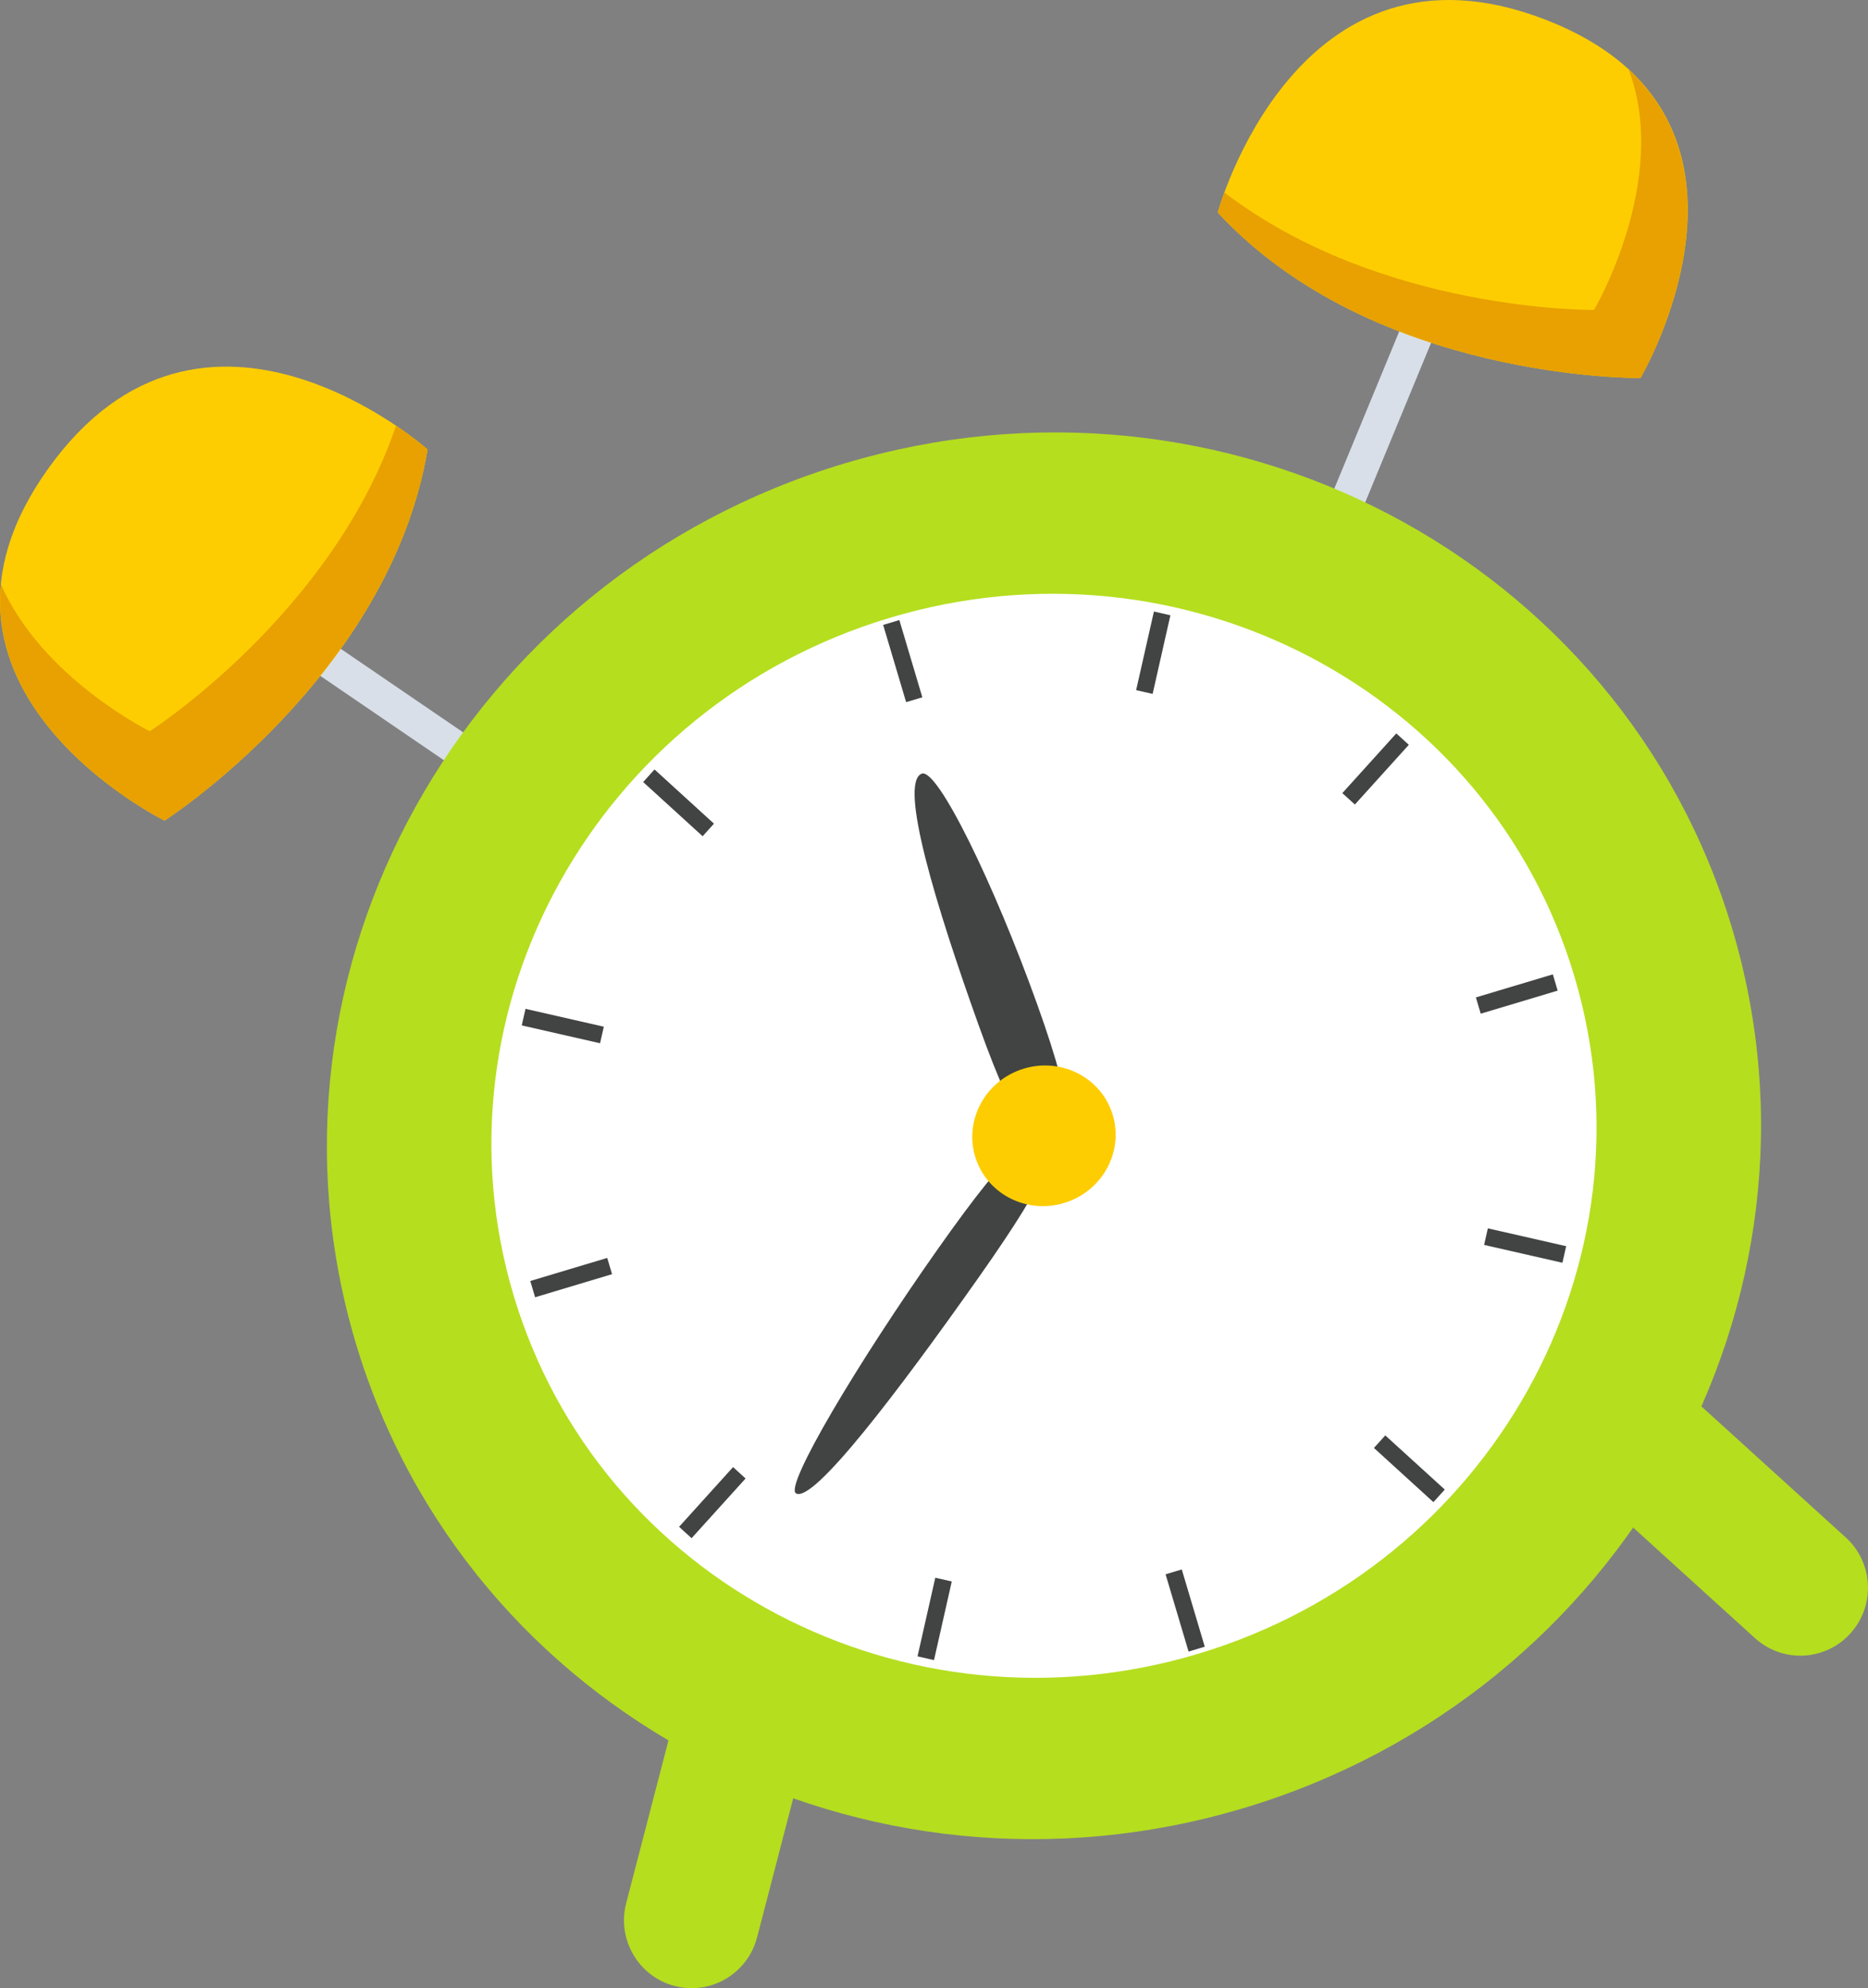<?xml version="1.0" encoding="UTF-8"?> <svg xmlns="http://www.w3.org/2000/svg" width="78" height="83" viewBox="0 0 78 83" fill="none"><rect x="0" y="0" width="78" height="83" fill="#808080" stroke="none"/><g clip-path="url(#clip0_15_2475)"><path d="M29.685 82.882C29.207 83.025 28.686 83.043 28.167 82.907C26.658 82.512 25.754 80.964 26.147 79.449L30.212 63.809C30.605 62.296 32.148 61.388 33.657 61.783C35.166 62.178 36.069 63.726 35.676 65.241L31.612 80.88C31.353 81.874 30.599 82.607 29.685 82.882L29.685 82.882Z" fill="#B5DE1F"></path><path d="M21.654 33.866L9.482 25.559L10.277 24.389L22.448 32.695L21.654 33.866Z" fill="#D8DFE9"></path><path d="M17.854 18.762C17.854 18.762 8.511 10.471 2.009 19.569C-4.493 28.667 6.871 34.257 6.871 34.257C6.871 34.257 16.254 28.241 17.855 18.762L17.854 18.762Z" fill="#FDCD01"></path><path d="M6.255 30.527C6.255 30.527 1.75 28.308 0.037 24.392C-0.555 30.601 6.87 34.258 6.87 34.258C6.87 34.258 16.253 28.241 17.854 18.762C17.854 18.762 17.364 18.331 16.538 17.773C13.85 25.654 6.255 30.527 6.255 30.527Z" fill="#E8A100"></path><path d="M75.987 69C75.072 69.275 74.042 69.077 73.282 68.388L61.339 57.547C60.182 56.497 60.092 54.705 61.138 53.543C62.184 52.382 63.97 52.293 65.127 53.342L77.07 64.182C78.227 65.232 78.316 67.024 77.269 68.185C76.911 68.585 76.465 68.856 75.986 68.999L75.987 69Z" fill="#B5DE1F"></path><path d="M55.922 23.592L54.619 23.05L60.258 9.404L61.562 9.946L55.922 23.592Z" fill="#D8DFE9"></path><path d="M14.845 56.033C10.233 40.535 19.365 24.113 35.242 19.353C51.119 14.593 67.727 23.298 72.338 38.797C76.95 54.297 67.819 70.719 51.942 75.478C36.065 80.238 19.457 71.533 14.844 56.033L14.845 56.033Z" fill="#B5DE1F"></path><path d="M21.44 54.056C17.886 42.114 24.923 29.458 37.158 25.791C49.391 22.123 62.191 28.831 65.744 40.774C69.297 52.717 62.26 65.373 50.027 69.041C37.793 72.708 24.993 66 21.44 54.056Z" fill="white"></path><path d="M38.48 32.3C39.139 32.016 41.529 36.961 43.305 41.915C45.08 46.87 44.579 47.191 43.904 47.435C43.231 47.678 42.639 47.751 40.864 42.797C39.088 37.843 37.523 32.711 38.48 32.3Z" fill="#414442"></path><path d="M33.237 62.342C32.742 62.049 35.819 56.881 39.147 52.161C42.474 47.442 42.938 47.592 43.406 47.924C43.873 48.257 44.168 48.645 40.84 53.364C37.511 58.083 33.956 62.77 33.237 62.342Z" fill="#414442"></path><path d="M38.513 29.11L37.836 29.312L36.877 26.088L37.553 25.885L38.513 29.11Z" fill="#414442"></path><path d="M50.306 68.744L49.63 68.947L48.67 65.722L49.346 65.519L50.306 68.744Z" fill="#414442"></path><path d="M65.042 41.355L61.829 42.318L61.627 41.639L64.84 40.676L65.042 41.355Z" fill="#414442"></path><path d="M25.557 53.192L22.344 54.156L22.142 53.477L25.355 52.514L25.557 53.192Z" fill="#414442"></path><path d="M48.129 28.968L47.44 28.811L48.183 25.529L48.871 25.686L48.129 28.968Z" fill="#414442"></path><path d="M39 69.304L38.312 69.147L39.054 65.864L39.742 66.021L39 69.304Z" fill="#414442"></path><path d="M65.24 52.716L61.97 51.971L62.127 51.279L65.397 52.024L65.24 52.716Z" fill="#414442"></path><path d="M25.056 43.552L21.786 42.807L21.943 42.116L25.212 42.861L25.056 43.552Z" fill="#414442"></path><path d="M56.574 33.586L56.05 33.11L58.304 30.617L58.827 31.093L56.574 33.586Z" fill="#414442"></path><path d="M28.878 64.214L28.356 63.739L30.61 61.246L31.132 61.722L28.878 64.214Z" fill="#414442"></path><path d="M59.853 62.709L57.37 60.447L57.844 59.923L60.328 62.184L59.853 62.709Z" fill="#414442"></path><path d="M29.339 34.91L26.856 32.648L27.33 32.122L29.812 34.385L29.339 34.91Z" fill="#414442"></path><path d="M50.848 8.871C50.848 8.871 54.13 -3.206 64.538 0.823C74.946 4.851 68.499 15.781 68.499 15.781C68.499 15.781 57.364 15.916 50.848 8.871Z" fill="#FDCD01"></path><path d="M68.009 2.908C69.751 7.521 66.561 12.939 66.561 12.939C66.561 12.939 57.667 13.042 51.125 8.034C50.936 8.55 50.848 8.871 50.848 8.871C57.364 15.916 68.499 15.782 68.499 15.782C68.499 15.782 73.235 7.737 68.009 2.909L68.009 2.908Z" fill="#E8A100"></path><path d="M40.717 48.277C40.256 46.727 41.169 45.086 42.757 44.61C44.344 44.134 46.005 45.003 46.466 46.553C46.928 48.103 46.014 49.746 44.427 50.222C42.839 50.698 41.179 49.827 40.717 48.276L40.717 48.277Z" fill="#FDCD01"></path></g><defs><clipPath id="clip0_15_2475"><rect width="78" height="83" fill="white"></rect></clipPath></defs></svg> 